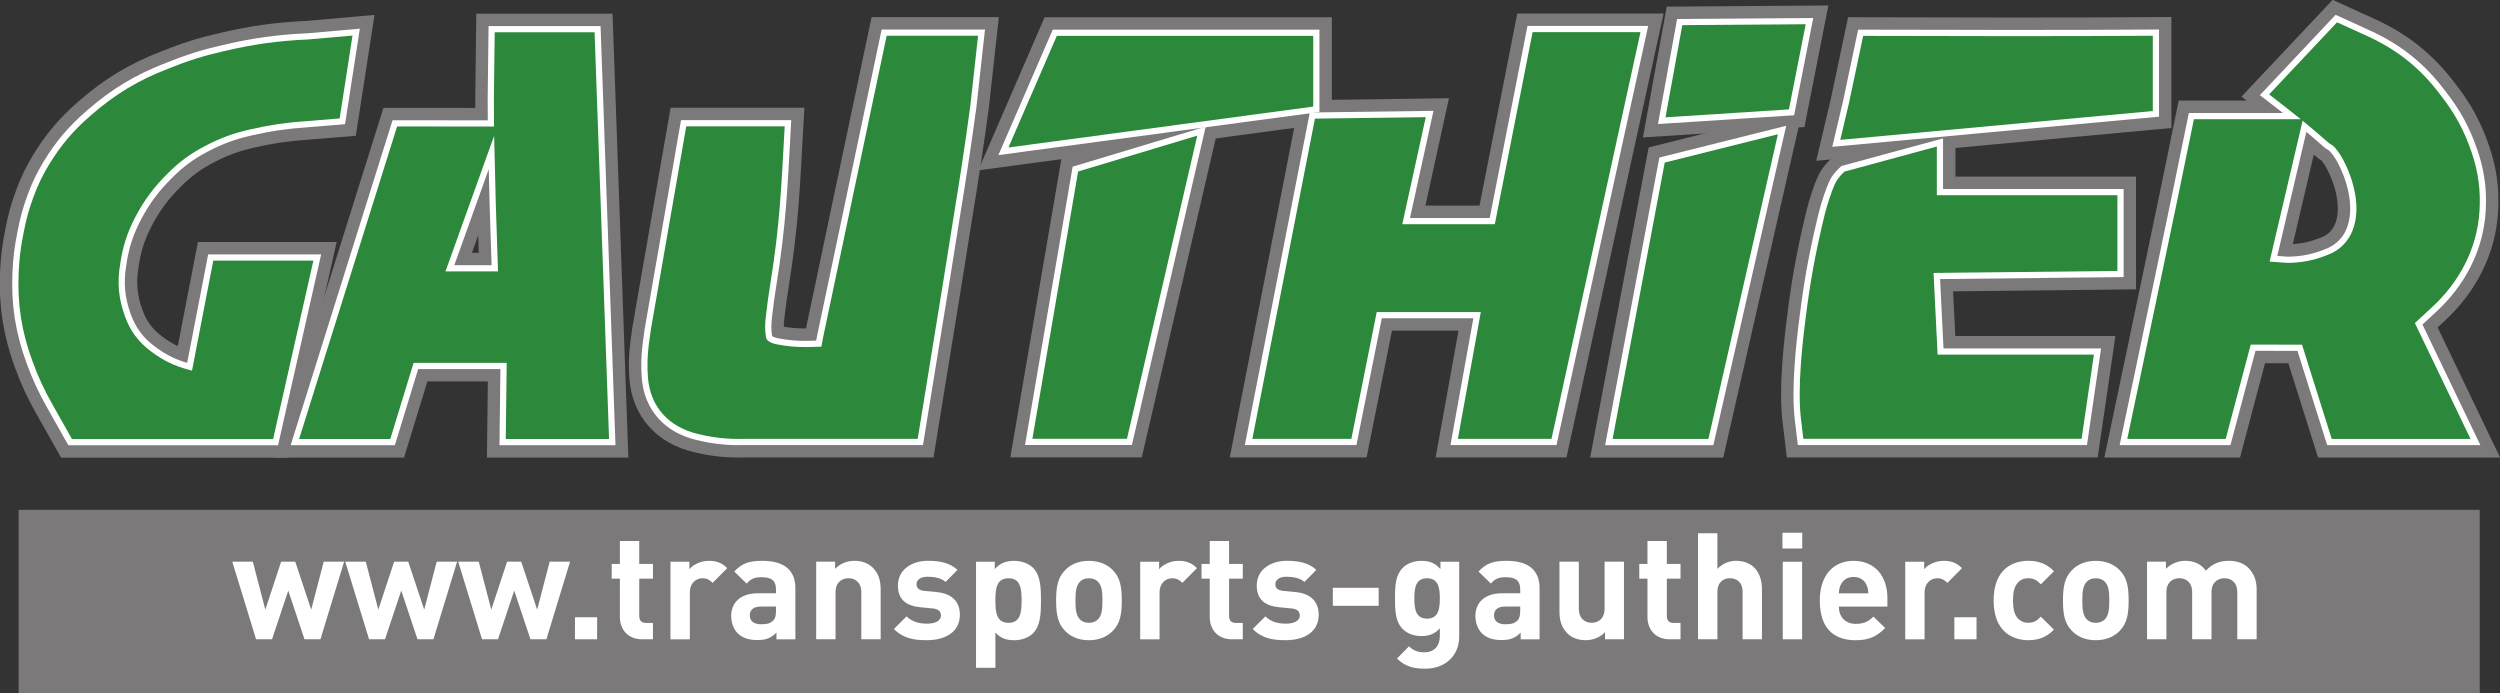 <?xml version="1.0" encoding="UTF-8" standalone="no"?>
<!-- Created with Inkscape (http://www.inkscape.org/) -->

<svg
   xmlns:dc="http://purl.org/dc/elements/1.1/"
   xmlns:cc="http://creativecommons.org/ns#"
   xmlns:rdf="http://www.w3.org/1999/02/22-rdf-syntax-ns#"
   xmlns:svg="http://www.w3.org/2000/svg"
   xmlns="http://www.w3.org/2000/svg"
   xmlns:sodipodi="http://sodipodi.sourceforge.net/DTD/sodipodi-0.dtd"
   xmlns:inkscape="http://www.inkscape.org/namespaces/inkscape"
   width="142.211mm"
   height="39.442mm"
   viewBox="0 0 142.211 39.442"
   version="1.1"
   id="svg4607"
   inkscape:version="0.92.4 (5da689c313, 2019-01-14)"
   sodipodi:docname="Gauthier.svg">
  <rect x="0" y="0" width="142.211" height="39.442" fill="#333333" stroke="none"/>
  <defs
     id="defs4601" />
  <sodipodi:namedview
     id="base"
     pagecolor="#ffffff"
     bordercolor="#666666"
     borderopacity="1.0"
     inkscape:pageopacity="0.0"
     inkscape:pageshadow="2"
     inkscape:zoom="0.7"
     inkscape:cx="-56.683375"
     inkscape:cy="-181.22097"
     inkscape:document-units="mm"
     inkscape:current-layer="layer1"
     showgrid="false"
     fit-margin-top="0"
     fit-margin-left="0"
     fit-margin-right="0"
     fit-margin-bottom="0"
     inkscape:window-width="1920"
     inkscape:window-height="1001"
     inkscape:window-x="-9"
     inkscape:window-y="-9"
     inkscape:window-maximized="1" />
  <g
     inkscape:label="Layer 1"
     inkscape:groupmode="layer"
     id="layer1"
     transform="translate(-0.256,-0.374)">
    <g
       id="g5084"
       transform="translate(-107.043,18.672)">
      <path
         inkscape:connector-curvature="0"
         id="path3808"
         style="fill:#7b7979;fill-opacity:1;fill-rule:nonzero;stroke:none;stroke-width:0.353"
         d="M 248.357,21.144 H 108.357 V 10.704 h 140 z" />
      <g
         transform="matrix(0.353,0,0,-0.353,124.845,-16.055)"
         id="g3810">
        <path
           inkscape:connector-curvature="0"
           id="path3812"
           style="fill:#7b7979;fill-opacity:1;fill-rule:evenodd;stroke:none"
           d="m 0,0 c -4.823,-0.21 -8.882,-0.771 -13.58,-1.878 -3.251,-0.737 -5.945,-1.585 -9.031,-2.841 -4.802,-1.845 -8.589,-4.131 -12.45,-7.514 -2.821,-2.428 -4.88,-4.862 -6.803,-8.039 -1.008,-1.679 -1.728,-3.176 -2.409,-5.01 -0.748,-2.001 -1.232,-3.745 -1.622,-5.844 -0.463,-2.24 -0.702,-4.163 -0.803,-6.448 -0.219,-5.095 0.457,-9.451 2.211,-14.244 0.951,-2.611 1.944,-4.749 3.326,-7.164 l 3.051,-5.414 h 32.417 l 6.489,28.751 h -16.131 l -3.43,-17.733 -0.517,0.148 c -2.305,0.601 -4.157,1.498 -6.052,2.932 -0.003,0.002 -0.005,0.004 -0.008,0.006 -2.052,1.511 -3.4,3.329 -4.246,5.722 -1.013,2.792 -1.25,5.382 -0.761,8.304 l 0.007,0.044 c 0.39,2.757 1.117,5.036 2.397,7.513 1.441,2.759 3.03,4.906 5.252,7.094 0.003,0.003 0.005,0.005 0.008,0.008 1.857,1.878 3.682,3.22 6.032,4.437 2.436,1.282 4.64,2.088 7.326,2.681 3.095,0.71 5.753,1.101 8.916,1.313 l 5.441,0.444 2.067,13.356 z" />
      </g>
      <g
         transform="matrix(0.353,0,0,-0.353,124.845,-16.055)"
         id="g3814">
        <path
           inkscape:connector-curvature="0"
           id="path3816"
           style="fill:none;stroke:#7b7979;stroke-width:6;stroke-linecap:butt;stroke-linejoin:miter;stroke-miterlimit:10;stroke-dasharray:none;stroke-opacity:1"
           d="m 0,0 c -4.823,-0.21 -8.882,-0.771 -13.58,-1.878 -3.251,-0.737 -5.945,-1.585 -9.031,-2.841 -4.802,-1.845 -8.589,-4.131 -12.45,-7.514 -2.821,-2.428 -4.88,-4.862 -6.803,-8.039 -1.008,-1.679 -1.728,-3.176 -2.409,-5.01 -0.748,-2.001 -1.232,-3.745 -1.622,-5.844 -0.463,-2.24 -0.702,-4.163 -0.803,-6.448 -0.219,-5.095 0.457,-9.451 2.211,-14.244 0.951,-2.611 1.944,-4.749 3.326,-7.164 l 3.051,-5.414 h 32.417 l 6.489,28.751 h -16.131 l -3.43,-17.733 -0.517,0.148 c -2.305,0.601 -4.157,1.498 -6.052,2.932 -0.003,0.002 -0.005,0.004 -0.008,0.006 -2.052,1.511 -3.4,3.329 -4.246,5.722 -1.013,2.792 -1.25,5.382 -0.761,8.304 l 0.007,0.044 c 0.39,2.757 1.117,5.036 2.397,7.513 1.441,2.759 3.03,4.906 5.252,7.094 0.003,0.003 0.005,0.005 0.008,0.008 1.857,1.878 3.682,3.22 6.032,4.437 2.436,1.282 4.64,2.088 7.326,2.681 3.095,0.71 5.753,1.101 8.916,1.313 l 5.441,0.444 2.067,13.356 z" />
      </g>
      <g
         transform="matrix(0.353,0,0,-0.353,135.408,-10.574)"
         id="g3818">
        <path
           inkscape:connector-curvature="0"
           id="path3820"
           style="fill:#7b7979;fill-opacity:1;fill-rule:evenodd;stroke:none"
           d="M 0,0 C 0.157,-7.686 0.343,-14.175 0.624,-21.858 H -7.842 Z M -12.98,-36.594 H 2.022 L 1.873,-48.857 H 18.518 L 16.185,16.682 H 0.09 L -0.042,6.012 -0.018,1.489 -15.637,1.501 -31.429,-48.857 h 14.694 z" />
      </g>
      <g
         transform="matrix(0.353,0,0,-0.353,135.408,-10.574)"
         id="g3822">
        <path
           inkscape:connector-curvature="0"
           id="path3824"
           style="fill:none;stroke:#7b7979;stroke-width:6;stroke-linecap:butt;stroke-linejoin:miter;stroke-miterlimit:10;stroke-dasharray:none;stroke-opacity:1"
           d="M 0,0 C 0.157,-7.686 0.343,-14.175 0.624,-21.858 H -7.842 Z M -12.98,-36.594 H 2.022 L 1.873,-48.857 H 18.518 L 16.185,16.682 H 0.09 L -0.042,6.012 -0.018,1.489 -15.637,1.501 -31.429,-48.857 h 14.694 z" />
      </g>
      <g
         transform="matrix(0.353,0,0,-0.353,185.613,-0.548)"
         id="g3826">
        <path
           inkscape:connector-curvature="0"
           id="path3828"
           style="fill:#7b7979;fill-opacity:1;fill-rule:evenodd;stroke:none"
           d="m 0,0 h 16.772 l -3.691,-20.438 h 15.082 l 14.34,65.539 H 25.118 L 19.029,14.152 H 4.119 L 7.902,31.405 -9.956,31.166 -20.039,-20.438 h 15.95 z" />
      </g>
      <g
         transform="matrix(0.353,0,0,-0.353,185.613,-0.548)"
         id="g3830">
        <path
           inkscape:connector-curvature="0"
           id="path3832"
           style="fill:none;stroke:#7b7979;stroke-width:6;stroke-linecap:butt;stroke-linejoin:miter;stroke-miterlimit:10;stroke-dasharray:none;stroke-opacity:1"
           d="m 0,0 h 16.772 l -3.691,-20.438 h 15.082 l 14.34,65.539 H 25.118 L 19.029,14.152 H 4.119 L 7.902,31.405 -9.956,31.166 -20.039,-20.438 h 15.95 z" />
      </g>
      <g
         transform="matrix(0.353,0,0,-0.353,201.996,-9.051)"
         id="g3834">
        <path
           inkscape:connector-curvature="0"
           id="path3836"
           style="fill:#7b7979;fill-opacity:1;fill-rule:evenodd;stroke:none"
           d="M 0,0 -8.4,-44.541 H 7.039 L 18.238,4.562 Z" />
      </g>
      <g
         transform="matrix(0.353,0,0,-0.353,201.996,-9.051)"
         id="g3838">
        <path
           inkscape:connector-curvature="0"
           id="path3840"
           style="fill:none;stroke:#7b7979;stroke-width:6;stroke-linecap:butt;stroke-linejoin:miter;stroke-miterlimit:10;stroke-dasharray:none;stroke-opacity:1"
           d="M 0,0 -8.4,-44.541 H 7.039 L 18.238,4.562 Z" />
      </g>
      <g
         transform="matrix(0.353,0,0,-0.353,241.017,-4.949)"
         id="g3842">
        <path
           inkscape:connector-curvature="0"
           id="path3844"
           style="fill:#7b7979;fill-opacity:1;fill-rule:evenodd;stroke:#7b7979;stroke-width:6;stroke-linecap:butt;stroke-linejoin:miter;stroke-miterlimit:10;stroke-dasharray:none;stroke-opacity:1"
           d="m 0,0 c -0.852,-1.581 -2.092,-2.658 -3.783,-3.286 -0.006,-0.002 -0.012,-0.005 -0.019,-0.007 -2.133,-0.854 -4.079,-1.237 -6.379,-1.254 l -2.888,0.205 5.318,22.702 c 1.472,-1.2 2.694,-2.237 4.115,-3.495 0.178,-0.158 0.345,-0.272 0.557,-0.38 0.218,-0.134 0.385,-0.277 0.551,-0.471 0.716,-0.824 1.221,-1.704 1.683,-2.672 C 0.728,8.043 1.765,3.522 0,0 M -8.058,18.61 H -25.264 C -27.08,9.697 -28.638,2.177 -30.51,-6.724 l -5.494,-26.191 h 15.861 l 4.033,15.204 8.265,-0.017 4.785,-15.187 h 22.368 l -8.967,18.673 2.602,2.4 c 4.57,4.15 7.438,9.598 7.812,15.646 0.205,3.382 -0.185,6.282 -1.276,9.492 -1.186,3.493 -2.7,6.28 -4.986,9.184 -3.23,4.31 -6.915,7.278 -11.829,9.527 L -2.2,34.22 -13.144,22.604 c 1.439,-1.106 3.691,-2.864 5.086,-3.994" />
      </g>
      <g
         transform="matrix(0.353,0,0,-0.353,212.479,-12.446)"
         id="g3846">
        <path
           inkscape:connector-curvature="0"
           id="path3848"
           style="fill:#7b7979;fill-opacity:1;fill-rule:evenodd;stroke:none"
           d="m 0,0 -1.407,-5.961 50.361,4.648 V 10.815 C 35.132,10.722 17.228,10.748 2.282,10.796 Z" />
      </g>
      <g
         transform="matrix(0.353,0,0,-0.353,212.479,-12.446)"
         id="g3850">
        <path
           inkscape:connector-curvature="0"
           id="path3852"
           style="fill:none;stroke:#7b7979;stroke-width:6;stroke-linecap:butt;stroke-linejoin:miter;stroke-miterlimit:10;stroke-dasharray:none;stroke-opacity:1"
           d="m 0,0 -1.407,-5.961 50.361,4.648 V 10.815 C 35.132,10.722 17.228,10.748 2.282,10.796 Z" />
      </g>
      <g
         transform="matrix(0.353,0,0,-0.353,164.664,-9.908)"
         id="g3854">
        <path
           inkscape:connector-curvature="0"
           id="path3856"
           style="fill:#7b7979;fill-opacity:1;fill-rule:evenodd;stroke:none"
           d="M 0,0 49.115,6.594 V 17.986 H 7.794 Z" />
      </g>
      <g
         transform="matrix(0.353,0,0,-0.353,164.664,-9.908)"
         id="g3858">
        <path
           inkscape:connector-curvature="0"
           id="path3860"
           style="fill:none;stroke:#7b7979;stroke-width:6;stroke-linecap:butt;stroke-linejoin:miter;stroke-miterlimit:10;stroke-dasharray:none;stroke-opacity:1"
           d="M 0,0 49.115,6.594 V 17.986 H 7.794 Z" />
      </g>
      <g
         transform="matrix(0.353,0,0,-0.353,166.026,6.662)"
         id="g3862">
        <path
           inkscape:connector-curvature="0"
           id="path3864"
           style="fill:#7b7979;fill-opacity:1;fill-rule:evenodd;stroke:none"
           d="m 0,0 h 15.242 l 11.326,48.851 -19.2,-5.78 z" />
      </g>
      <g
         transform="matrix(0.353,0,0,-0.353,166.026,6.662)"
         id="g3866">
        <path
           inkscape:connector-curvature="0"
           id="path3868"
           style="fill:none;stroke:#7b7979;stroke-width:6;stroke-linecap:butt;stroke-linejoin:miter;stroke-miterlimit:10;stroke-dasharray:none;stroke-opacity:1"
           d="m 0,0 h 15.242 l 11.326,48.851 -19.2,-5.78 z" />
      </g>
      <g
         transform="matrix(0.353,0,0,-0.353,154.027,1.393)"
         id="g3870">
        <path
           inkscape:connector-curvature="0"
           id="path3872"
           style="fill:#7b7979;fill-opacity:1;fill-rule:evenodd;stroke:none"
           d="m 0,0 c -0.007,-0.028 -0.014,-0.052 -0.023,-0.08 l -2.372,-0.066 c -1.706,-0.014 -3.149,0.118 -4.823,0.442 -0.454,0.088 -0.827,0.225 -1.229,0.452 -0.294,0.179 -0.469,0.453 -0.507,0.793 -10e-4,0.009 -0.003,0.016 -0.004,0.025 -0.175,1.203 -0.138,2.078 0.006,3.285 0.202,1.803 0.409,3.321 0.697,5.112 1.576,9.681 1.804,16.045 2.331,25.458 H -21.789 L -27.132,4.729 c -0.302,-1.592 -0.51,-2.947 -0.699,-4.556 -0.223,-1.805 -0.263,-3.348 -0.133,-5.161 0.348,-4.793 3.366,-8.048 8.054,-9.161 2.568,-0.626 4.813,-0.863 7.456,-0.787 h 27.963 l 4.199,25.859 1.671,10.465 c 1.001,6.058 1.772,11.184 2.6,17.266 l 1.257,11.365 H 10.508 L 0.252,1.354 Z" />
      </g>
      <g
         transform="matrix(0.353,0,0,-0.353,154.027,1.393)"
         id="g3874">
        <path
           inkscape:connector-curvature="0"
           id="path3876"
           style="fill:none;stroke:#7b7979;stroke-width:6;stroke-linecap:butt;stroke-linejoin:miter;stroke-miterlimit:10;stroke-dasharray:none;stroke-opacity:1"
           d="m 0,0 c -0.007,-0.028 -0.014,-0.052 -0.023,-0.08 l -2.372,-0.066 c -1.706,-0.014 -3.149,0.118 -4.823,0.442 -0.454,0.088 -0.827,0.225 -1.229,0.452 -0.294,0.179 -0.469,0.453 -0.507,0.793 -10e-4,0.009 -0.003,0.016 -0.004,0.025 -0.175,1.203 -0.138,2.078 0.006,3.285 0.202,1.803 0.409,3.321 0.697,5.112 1.576,9.681 1.804,16.045 2.331,25.458 H -21.789 L -27.132,4.729 c -0.302,-1.592 -0.51,-2.947 -0.699,-4.556 -0.223,-1.805 -0.263,-3.348 -0.133,-5.161 0.348,-4.793 3.366,-8.048 8.054,-9.161 2.568,-0.626 4.813,-0.863 7.456,-0.787 h 27.963 l 4.199,25.859 1.671,10.465 c 1.001,6.058 1.772,11.184 2.6,17.266 l 1.257,11.365 H 10.508 L 0.252,1.354 Z" />
      </g>
      <g
         transform="matrix(0.353,0,0,-0.353,217.518,1.875)"
         id="g3878">
        <path
           inkscape:connector-curvature="0"
           id="path3880"
           style="fill:#7b7979;fill-opacity:1;fill-rule:evenodd;stroke:none"
           d="m 0,0 -0.651,13.164 29.628,0.323 v 12.206 h -29.1 v 7.844 L -14.991,29.5 c -0.497,-0.446 -0.871,-0.875 -1.247,-1.426 -0.271,-0.411 -0.586,-1.218 -0.765,-1.684 -0.65,-1.773 -1.099,-3.308 -1.508,-5.151 -1.257,-5.32 -2.074,-9.87 -2.745,-15.294 -0.576,-4.457 -1.311,-11.31 -0.789,-16.078 l 0.411,-3.436 h 44.84 L 25.185,0 Z" />
      </g>
      <g
         transform="matrix(0.353,0,0,-0.353,217.518,1.875)"
         id="g3882">
        <path
           inkscape:connector-curvature="0"
           id="path3884"
           style="fill:none;stroke:#7b7979;stroke-width:6;stroke-linecap:butt;stroke-linejoin:miter;stroke-miterlimit:10;stroke-dasharray:none;stroke-opacity:1"
           d="m 0,0 -0.651,13.164 29.628,0.323 v 12.206 h -29.1 v 7.844 L -14.991,29.5 c -0.497,-0.446 -0.871,-0.875 -1.247,-1.426 -0.271,-0.411 -0.586,-1.218 -0.765,-1.684 -0.65,-1.773 -1.099,-3.308 -1.508,-5.151 -1.257,-5.32 -2.074,-9.87 -2.745,-15.294 -0.576,-4.457 -1.311,-11.31 -0.789,-16.078 l 0.411,-3.436 h 44.84 L 25.185,0 Z" />
      </g>
      <g
         transform="matrix(0.353,0,0,-0.353,202.04,-11.624)"
         id="g3886">
        <path
           inkscape:connector-curvature="0"
           id="path3888"
           style="fill:#7b7979;fill-opacity:1;fill-rule:evenodd;stroke:none"
           d="M 0,0 19.891,1.28 22.593,15 2.706,14.855 Z" />
      </g>
      <g
         transform="matrix(0.353,0,0,-0.353,202.04,-11.624)"
         id="g3890">
        <path
           inkscape:connector-curvature="0"
           id="path3892"
           style="fill:none;stroke:#7b7979;stroke-width:6;stroke-linecap:butt;stroke-linejoin:miter;stroke-miterlimit:10;stroke-dasharray:none;stroke-opacity:1"
           d="M 0,0 19.891,1.28 22.593,15 2.706,14.855 Z" />
      </g>
      <g
         transform="matrix(0.353,0,0,-0.353,124.845,-16.055)"
         id="g3894">
        <path
           inkscape:connector-curvature="0"
           id="path3896"
           style="fill:#ffffff;fill-opacity:1;fill-rule:evenodd;stroke:none"
           d="m 0,0 c -4.823,-0.21 -8.882,-0.771 -13.58,-1.878 -3.251,-0.737 -5.945,-1.585 -9.031,-2.841 -4.802,-1.845 -8.589,-4.131 -12.45,-7.514 -2.821,-2.428 -4.88,-4.862 -6.803,-8.039 -1.008,-1.679 -1.728,-3.176 -2.409,-5.01 -0.748,-2.001 -1.232,-3.745 -1.622,-5.844 -0.463,-2.24 -0.702,-4.163 -0.803,-6.448 -0.219,-5.095 0.457,-9.451 2.211,-14.244 0.951,-2.611 1.944,-4.749 3.326,-7.164 l 3.051,-5.414 h 32.417 l 6.489,28.751 h -16.131 l -3.43,-17.733 -0.517,0.148 c -2.305,0.601 -4.157,1.498 -6.052,2.932 -0.003,0.002 -0.005,0.004 -0.008,0.006 -2.052,1.511 -3.4,3.329 -4.246,5.722 -1.013,2.792 -1.25,5.382 -0.761,8.304 l 0.007,0.044 c 0.39,2.757 1.117,5.036 2.397,7.513 1.441,2.759 3.03,4.906 5.252,7.094 0.003,0.003 0.005,0.005 0.008,0.008 1.857,1.878 3.682,3.22 6.032,4.437 2.436,1.282 4.64,2.088 7.326,2.681 3.095,0.71 5.753,1.101 8.916,1.313 l 5.441,0.444 2.067,13.356 z" />
      </g>
      <g
         transform="matrix(0.353,0,0,-0.353,124.845,-16.055)"
         id="g3898">
        <path
           inkscape:connector-curvature="0"
           id="path3900"
           style="fill:none;stroke:#ffffff;stroke-width:2;stroke-linecap:butt;stroke-linejoin:miter;stroke-miterlimit:10;stroke-dasharray:none;stroke-opacity:1"
           d="m 0,0 c -4.823,-0.21 -8.882,-0.771 -13.58,-1.878 -3.251,-0.737 -5.945,-1.585 -9.031,-2.841 -4.802,-1.845 -8.589,-4.131 -12.45,-7.514 -2.821,-2.428 -4.88,-4.862 -6.803,-8.039 -1.008,-1.679 -1.728,-3.176 -2.409,-5.01 -0.748,-2.001 -1.232,-3.745 -1.622,-5.844 -0.463,-2.24 -0.702,-4.163 -0.803,-6.448 -0.219,-5.095 0.457,-9.451 2.211,-14.244 0.951,-2.611 1.944,-4.749 3.326,-7.164 l 3.051,-5.414 h 32.417 l 6.489,28.751 h -16.131 l -3.43,-17.733 -0.517,0.148 c -2.305,0.601 -4.157,1.498 -6.052,2.932 -0.003,0.002 -0.005,0.004 -0.008,0.006 -2.052,1.511 -3.4,3.329 -4.246,5.722 -1.013,2.792 -1.25,5.382 -0.761,8.304 l 0.007,0.044 c 0.39,2.757 1.117,5.036 2.397,7.513 1.441,2.759 3.03,4.906 5.252,7.094 0.003,0.003 0.005,0.005 0.008,0.008 1.857,1.878 3.682,3.22 6.032,4.437 2.436,1.282 4.64,2.088 7.326,2.681 3.095,0.71 5.753,1.101 8.916,1.313 l 5.441,0.444 2.067,13.356 z" />
      </g>
      <g
         transform="matrix(0.353,0,0,-0.353,135.408,-10.574)"
         id="g3902">
        <path
           inkscape:connector-curvature="0"
           id="path3904"
           style="fill:#ffffff;fill-opacity:1;fill-rule:evenodd;stroke:none"
           d="M 0,0 C 0.157,-7.686 0.343,-14.175 0.624,-21.858 H -7.842 Z M -12.98,-36.594 H 2.022 L 1.873,-48.857 H 18.518 L 16.185,16.682 H 0.09 L -0.042,6.012 -0.018,1.489 -15.637,1.501 -31.429,-48.857 h 14.694 z" />
      </g>
      <g
         transform="matrix(0.353,0,0,-0.353,135.408,-10.574)"
         id="g3906">
        <path
           inkscape:connector-curvature="0"
           id="path3908"
           style="fill:none;stroke:#ffffff;stroke-width:2;stroke-linecap:butt;stroke-linejoin:miter;stroke-miterlimit:10;stroke-dasharray:none;stroke-opacity:1"
           d="M 0,0 C 0.157,-7.686 0.343,-14.175 0.624,-21.858 H -7.842 Z M -12.98,-36.594 H 2.022 L 1.873,-48.857 H 18.518 L 16.185,16.682 H 0.09 L -0.042,6.012 -0.018,1.489 -15.637,1.501 -31.429,-48.857 h 14.694 z" />
      </g>
      <g
         transform="matrix(0.353,0,0,-0.353,185.613,-0.548)"
         id="g3910">
        <path
           inkscape:connector-curvature="0"
           id="path3912"
           style="fill:#ffffff;fill-opacity:1;fill-rule:evenodd;stroke:none"
           d="m 0,0 h 16.772 l -3.691,-20.438 h 15.082 l 14.34,65.539 H 25.118 L 19.029,14.152 H 4.119 L 7.902,31.405 -9.956,31.166 -20.039,-20.438 h 15.95 z" />
      </g>
      <g
         transform="matrix(0.353,0,0,-0.353,185.613,-0.548)"
         id="g3914">
        <path
           inkscape:connector-curvature="0"
           id="path3916"
           style="fill:none;stroke:#ffffff;stroke-width:2;stroke-linecap:butt;stroke-linejoin:miter;stroke-miterlimit:10;stroke-dasharray:none;stroke-opacity:1"
           d="m 0,0 h 16.772 l -3.691,-20.438 h 15.082 l 14.34,65.539 H 25.118 L 19.029,14.152 H 4.119 L 7.902,31.405 -9.956,31.166 -20.039,-20.438 h 15.95 z" />
      </g>
      <g
         transform="matrix(0.353,0,0,-0.353,201.996,-9.051)"
         id="g3918">
        <path
           inkscape:connector-curvature="0"
           id="path3920"
           style="fill:#ffffff;fill-opacity:1;fill-rule:evenodd;stroke:none"
           d="M 0,0 -8.4,-44.541 H 7.039 L 18.238,4.562 Z" />
      </g>
      <g
         transform="matrix(0.353,0,0,-0.353,201.996,-9.051)"
         id="g3922">
        <path
           inkscape:connector-curvature="0"
           id="path3924"
           style="fill:none;stroke:#ffffff;stroke-width:2;stroke-linecap:butt;stroke-linejoin:miter;stroke-miterlimit:10;stroke-dasharray:none;stroke-opacity:1"
           d="M 0,0 -8.4,-44.541 H 7.039 L 18.238,4.562 Z" />
      </g>
      <g
         transform="matrix(0.353,0,0,-0.353,241.017,-4.949)"
         id="g3926">
        <path
           inkscape:connector-curvature="0"
           id="path3928"
           style="fill:#ffffff;fill-opacity:1;fill-rule:evenodd;stroke:#ffffff;stroke-width:2;stroke-linecap:butt;stroke-linejoin:miter;stroke-miterlimit:10;stroke-dasharray:none;stroke-opacity:1"
           d="m 0,0 c -0.852,-1.581 -2.092,-2.658 -3.783,-3.286 -0.006,-0.002 -0.012,-0.005 -0.019,-0.007 -2.133,-0.854 -4.079,-1.237 -6.379,-1.254 l -2.888,0.205 5.318,22.702 c 1.472,-1.2 2.694,-2.237 4.115,-3.495 0.178,-0.158 0.345,-0.272 0.557,-0.38 0.218,-0.134 0.385,-0.277 0.551,-0.471 0.716,-0.824 1.221,-1.704 1.683,-2.672 C 0.728,8.043 1.765,3.522 0,0 M -8.058,18.61 H -25.264 C -27.08,9.697 -28.638,2.177 -30.51,-6.724 l -5.494,-26.191 h 15.861 l 4.033,15.204 8.265,-0.017 4.785,-15.187 h 22.368 l -8.967,18.673 2.602,2.4 c 4.57,4.15 7.438,9.598 7.812,15.646 0.205,3.382 -0.185,6.282 -1.276,9.492 -1.186,3.493 -2.7,6.28 -4.986,9.184 -3.23,4.31 -6.915,7.278 -11.829,9.527 L -2.2,34.22 -13.144,22.604 c 1.439,-1.106 3.691,-2.864 5.086,-3.994" />
      </g>
      <g
         transform="matrix(0.353,0,0,-0.353,212.479,-12.446)"
         id="g3930">
        <path
           inkscape:connector-curvature="0"
           id="path3932"
           style="fill:#ffffff;fill-opacity:1;fill-rule:evenodd;stroke:none"
           d="m 0,0 -1.407,-5.961 50.361,4.648 V 10.815 C 35.132,10.722 17.228,10.748 2.282,10.796 Z" />
      </g>
      <g
         transform="matrix(0.353,0,0,-0.353,212.479,-12.446)"
         id="g3934">
        <path
           inkscape:connector-curvature="0"
           id="path3936"
           style="fill:none;stroke:#ffffff;stroke-width:2;stroke-linecap:butt;stroke-linejoin:miter;stroke-miterlimit:10;stroke-dasharray:none;stroke-opacity:1"
           d="m 0,0 -1.407,-5.961 50.361,4.648 V 10.815 C 35.132,10.722 17.228,10.748 2.282,10.796 Z" />
      </g>
      <g
         transform="matrix(0.353,0,0,-0.353,164.664,-9.908)"
         id="g3938">
        <path
           inkscape:connector-curvature="0"
           id="path3940"
           style="fill:#ffffff;fill-opacity:1;fill-rule:evenodd;stroke:none"
           d="M 0,0 49.115,6.594 V 17.986 H 7.794 Z" />
      </g>
      <g
         transform="matrix(0.353,0,0,-0.353,164.664,-9.908)"
         id="g3942">
        <path
           inkscape:connector-curvature="0"
           id="path3944"
           style="fill:none;stroke:#ffffff;stroke-width:2;stroke-linecap:butt;stroke-linejoin:miter;stroke-miterlimit:10;stroke-dasharray:none;stroke-opacity:1"
           d="M 0,0 49.115,6.594 V 17.986 H 7.794 Z" />
      </g>
      <g
         transform="matrix(0.353,0,0,-0.353,166.026,6.662)"
         id="g3946">
        <path
           inkscape:connector-curvature="0"
           id="path3948"
           style="fill:#ffffff;fill-opacity:1;fill-rule:evenodd;stroke:none"
           d="m 0,0 h 15.242 l 11.326,48.851 -19.2,-5.78 z" />
      </g>
      <g
         transform="matrix(0.353,0,0,-0.353,166.026,6.662)"
         id="g3950">
        <path
           inkscape:connector-curvature="0"
           id="path3952"
           style="fill:none;stroke:#ffffff;stroke-width:2;stroke-linecap:butt;stroke-linejoin:miter;stroke-miterlimit:10;stroke-dasharray:none;stroke-opacity:1"
           d="m 0,0 h 15.242 l 11.326,48.851 -19.2,-5.78 z" />
      </g>
      <g
         transform="matrix(0.353,0,0,-0.353,154.027,1.393)"
         id="g3954">
        <path
           inkscape:connector-curvature="0"
           id="path3956"
           style="fill:#ffffff;fill-opacity:1;fill-rule:evenodd;stroke:none"
           d="m 0,0 c -0.007,-0.028 -0.014,-0.052 -0.023,-0.08 l -2.372,-0.066 c -1.706,-0.014 -3.149,0.118 -4.823,0.442 -0.454,0.088 -0.827,0.225 -1.229,0.452 -0.294,0.179 -0.469,0.453 -0.507,0.793 -10e-4,0.009 -0.003,0.016 -0.004,0.025 -0.175,1.203 -0.138,2.078 0.006,3.285 0.202,1.803 0.409,3.321 0.697,5.112 1.576,9.681 1.804,16.045 2.331,25.458 H -21.789 L -27.132,4.729 c -0.302,-1.592 -0.51,-2.947 -0.699,-4.556 -0.223,-1.805 -0.263,-3.348 -0.133,-5.161 0.348,-4.793 3.366,-8.048 8.054,-9.161 2.568,-0.626 4.813,-0.863 7.456,-0.787 h 27.963 l 4.199,25.859 1.671,10.465 c 1.001,6.058 1.772,11.184 2.6,17.266 l 1.257,11.365 H 10.508 L 0.252,1.354 Z" />
      </g>
      <g
         transform="matrix(0.353,0,0,-0.353,154.027,1.393)"
         id="g3958">
        <path
           inkscape:connector-curvature="0"
           id="path3960"
           style="fill:none;stroke:#ffffff;stroke-width:2;stroke-linecap:butt;stroke-linejoin:miter;stroke-miterlimit:10;stroke-dasharray:none;stroke-opacity:1"
           d="m 0,0 c -0.007,-0.028 -0.014,-0.052 -0.023,-0.08 l -2.372,-0.066 c -1.706,-0.014 -3.149,0.118 -4.823,0.442 -0.454,0.088 -0.827,0.225 -1.229,0.452 -0.294,0.179 -0.469,0.453 -0.507,0.793 -10e-4,0.009 -0.003,0.016 -0.004,0.025 -0.175,1.203 -0.138,2.078 0.006,3.285 0.202,1.803 0.409,3.321 0.697,5.112 1.576,9.681 1.804,16.045 2.331,25.458 H -21.789 L -27.132,4.729 c -0.302,-1.592 -0.51,-2.947 -0.699,-4.556 -0.223,-1.805 -0.263,-3.348 -0.133,-5.161 0.348,-4.793 3.366,-8.048 8.054,-9.161 2.568,-0.626 4.813,-0.863 7.456,-0.787 h 27.963 l 4.199,25.859 1.671,10.465 c 1.001,6.058 1.772,11.184 2.6,17.266 l 1.257,11.365 H 10.508 L 0.252,1.354 Z" />
      </g>
      <g
         transform="matrix(0.353,0,0,-0.353,217.518,1.875)"
         id="g3962">
        <path
           inkscape:connector-curvature="0"
           id="path3964"
           style="fill:#ffffff;fill-opacity:1;fill-rule:evenodd;stroke:none"
           d="m 0,0 -0.651,13.164 29.628,0.323 v 12.206 h -29.1 v 7.844 L -14.991,29.5 c -0.497,-0.446 -0.871,-0.875 -1.247,-1.426 -0.271,-0.411 -0.586,-1.218 -0.765,-1.684 -0.65,-1.773 -1.099,-3.308 -1.508,-5.151 -1.257,-5.32 -2.074,-9.87 -2.745,-15.294 -0.576,-4.457 -1.311,-11.31 -0.789,-16.078 l 0.411,-3.436 h 44.84 L 25.185,0 Z" />
      </g>
      <g
         transform="matrix(0.353,0,0,-0.353,217.518,1.875)"
         id="g3966">
        <path
           inkscape:connector-curvature="0"
           id="path3968"
           style="fill:none;stroke:#ffffff;stroke-width:2;stroke-linecap:butt;stroke-linejoin:miter;stroke-miterlimit:10;stroke-dasharray:none;stroke-opacity:1"
           d="m 0,0 -0.651,13.164 29.628,0.323 v 12.206 h -29.1 v 7.844 L -14.991,29.5 c -0.497,-0.446 -0.871,-0.875 -1.247,-1.426 -0.271,-0.411 -0.586,-1.218 -0.765,-1.684 -0.65,-1.773 -1.099,-3.308 -1.508,-5.151 -1.257,-5.32 -2.074,-9.87 -2.745,-15.294 -0.576,-4.457 -1.311,-11.31 -0.789,-16.078 l 0.411,-3.436 h 44.84 L 25.185,0 Z" />
      </g>
      <g
         transform="matrix(0.353,0,0,-0.353,202.04,-11.624)"
         id="g3970">
        <path
           inkscape:connector-curvature="0"
           id="path3972"
           style="fill:#ffffff;fill-opacity:1;fill-rule:evenodd;stroke:none"
           d="M 0,0 19.891,1.28 22.593,15 2.706,14.855 Z" />
      </g>
      <g
         transform="matrix(0.353,0,0,-0.353,202.04,-11.624)"
         id="g3974">
        <path
           inkscape:connector-curvature="0"
           id="path3976"
           style="fill:none;stroke:#ffffff;stroke-width:2;stroke-linecap:butt;stroke-linejoin:miter;stroke-miterlimit:10;stroke-dasharray:none;stroke-opacity:1"
           d="M 0,0 19.891,1.28 22.593,15 2.706,14.855 Z" />
      </g>
      <g
         transform="matrix(0.353,0,0,-0.353,124.845,-16.055)"
         id="g3978">
        <path
           inkscape:connector-curvature="0"
           id="path3980"
           style="fill:#2c883b;fill-opacity:1;fill-rule:evenodd;stroke:none"
           d="m 0,0 c -4.823,-0.21 -8.882,-0.771 -13.58,-1.878 -3.251,-0.737 -5.945,-1.585 -9.031,-2.841 -4.802,-1.845 -8.589,-4.131 -12.45,-7.514 -2.821,-2.428 -4.88,-4.862 -6.803,-8.039 -1.008,-1.679 -1.728,-3.176 -2.409,-5.01 -0.748,-2.001 -1.232,-3.745 -1.622,-5.844 -0.463,-2.24 -0.702,-4.163 -0.803,-6.448 -0.219,-5.095 0.457,-9.451 2.211,-14.244 0.951,-2.611 1.944,-4.749 3.326,-7.164 l 3.051,-5.414 h 32.417 l 6.489,28.751 h -16.131 l -3.43,-17.733 -0.517,0.148 c -2.305,0.601 -4.157,1.498 -6.052,2.932 -0.003,0.002 -0.005,0.004 -0.008,0.006 -2.052,1.511 -3.4,3.329 -4.246,5.722 -1.013,2.792 -1.25,5.382 -0.761,8.304 l 0.007,0.044 c 0.39,2.757 1.117,5.036 2.397,7.513 1.441,2.759 3.03,4.906 5.252,7.094 0.003,0.003 0.005,0.005 0.008,0.008 1.857,1.878 3.682,3.22 6.032,4.437 2.436,1.282 4.64,2.088 7.326,2.681 3.095,0.71 5.753,1.101 8.916,1.313 l 5.441,0.444 2.067,13.356 z" />
      </g>
      <g
         transform="matrix(0.353,0,0,-0.353,135.408,-10.574)"
         id="g3982">
        <path
           inkscape:connector-curvature="0"
           id="path3984"
           style="fill:#2c883b;fill-opacity:1;fill-rule:evenodd;stroke:none"
           d="M 0,0 C 0.157,-7.686 0.343,-14.175 0.624,-21.858 H -7.842 Z M -12.98,-36.594 H 2.022 L 1.873,-48.857 H 18.518 L 16.185,16.682 H 0.09 L -0.042,6.012 -0.018,1.489 -15.637,1.501 -31.429,-48.857 h 14.694 z" />
      </g>
      <g
         transform="matrix(0.353,0,0,-0.353,185.613,-0.548)"
         id="g3986">
        <path
           inkscape:connector-curvature="0"
           id="path3988"
           style="fill:#2c883b;fill-opacity:1;fill-rule:evenodd;stroke:none"
           d="m 0,0 h 16.772 l -3.691,-20.438 h 15.082 l 14.34,65.539 H 25.118 L 19.029,14.152 H 4.119 L 7.902,31.405 -9.956,31.166 -20.039,-20.438 h 15.95 z" />
      </g>
      <g
         transform="matrix(0.353,0,0,-0.353,201.996,-9.051)"
         id="g3990">
        <path
           inkscape:connector-curvature="0"
           id="path3992"
           style="fill:#2c883b;fill-opacity:1;fill-rule:evenodd;stroke:none"
           d="M 0,0 -8.4,-44.541 H 7.039 L 18.238,4.562 Z" />
      </g>
      <g
         transform="matrix(0.353,0,0,-0.353,241.017,-4.949)"
         id="g3994">
        <path
           inkscape:connector-curvature="0"
           id="path3996"
           style="fill:#2c883b;fill-opacity:1;fill-rule:evenodd;stroke:none"
           d="m 0,0 c -0.852,-1.581 -2.092,-2.658 -3.783,-3.286 -0.006,-0.002 -0.012,-0.005 -0.019,-0.007 -2.133,-0.854 -4.079,-1.237 -6.379,-1.254 l -2.888,0.205 5.318,22.702 c 1.472,-1.2 2.694,-2.237 4.115,-3.495 0.178,-0.158 0.345,-0.272 0.557,-0.38 0.218,-0.134 0.385,-0.277 0.551,-0.471 0.716,-0.824 1.221,-1.704 1.683,-2.672 C 0.728,8.043 1.765,3.522 0,0 M -8.058,18.61 H -25.264 C -27.08,9.697 -28.638,2.177 -30.51,-6.724 l -5.494,-26.191 h 15.861 l 4.033,15.204 8.265,-0.017 4.785,-15.187 h 22.368 l -8.967,18.673 2.602,2.4 c 4.57,4.15 7.438,9.598 7.812,15.646 0.205,3.382 -0.185,6.282 -1.276,9.492 -1.186,3.493 -2.7,6.28 -4.986,9.184 -3.23,4.31 -6.915,7.278 -11.829,9.527 L -2.2,34.22 -13.144,22.604 c 1.439,-1.106 3.691,-2.864 5.086,-3.994" />
      </g>
      <g
         transform="matrix(0.353,0,0,-0.353,212.479,-12.446)"
         id="g3998">
        <path
           inkscape:connector-curvature="0"
           id="path4000"
           style="fill:#2c883b;fill-opacity:1;fill-rule:evenodd;stroke:none"
           d="m 0,0 -1.407,-5.961 50.361,4.648 V 10.815 C 35.132,10.722 17.228,10.748 2.282,10.796 Z" />
      </g>
      <g
         transform="matrix(0.353,0,0,-0.353,164.664,-9.908)"
         id="g4002">
        <path
           inkscape:connector-curvature="0"
           id="path4004"
           style="fill:#2c883b;fill-opacity:1;fill-rule:evenodd;stroke:none"
           d="M 0,0 49.115,6.594 V 17.986 H 7.794 Z" />
      </g>
      <g
         transform="matrix(0.353,0,0,-0.353,166.026,6.662)"
         id="g4006">
        <path
           inkscape:connector-curvature="0"
           id="path4008"
           style="fill:#2c883b;fill-opacity:1;fill-rule:evenodd;stroke:none"
           d="m 0,0 h 15.242 l 11.326,48.851 -19.2,-5.78 z" />
      </g>
      <g
         transform="matrix(0.353,0,0,-0.353,154.027,1.393)"
         id="g4010">
        <path
           inkscape:connector-curvature="0"
           id="path4012"
           style="fill:#2c883b;fill-opacity:1;fill-rule:evenodd;stroke:none"
           d="m 0,0 c -0.007,-0.028 -0.014,-0.052 -0.023,-0.08 l -2.372,-0.066 c -1.706,-0.014 -3.149,0.118 -4.823,0.442 -0.454,0.088 -0.827,0.225 -1.229,0.452 -0.294,0.179 -0.469,0.453 -0.507,0.793 -10e-4,0.009 -0.003,0.016 -0.004,0.025 -0.175,1.203 -0.138,2.078 0.006,3.285 0.202,1.803 0.409,3.321 0.697,5.112 1.576,9.681 1.804,16.045 2.331,25.458 H -21.789 L -27.132,4.729 c -0.302,-1.592 -0.51,-2.947 -0.699,-4.556 -0.223,-1.805 -0.263,-3.348 -0.133,-5.161 0.348,-4.793 3.366,-8.048 8.054,-9.161 2.568,-0.626 4.813,-0.863 7.456,-0.787 h 27.963 l 4.199,25.859 1.671,10.465 c 1.001,6.058 1.772,11.184 2.6,17.266 l 1.257,11.365 H 10.508 L 0.252,1.354 Z" />
      </g>
      <g
         transform="matrix(0.353,0,0,-0.353,217.518,1.875)"
         id="g4014">
        <path
           inkscape:connector-curvature="0"
           id="path4016"
           style="fill:#2c883b;fill-opacity:1;fill-rule:evenodd;stroke:none"
           d="m 0,0 -0.651,13.164 29.628,0.323 v 12.206 h -29.1 v 7.844 L -14.991,29.5 c -0.497,-0.446 -0.871,-0.875 -1.247,-1.426 -0.271,-0.411 -0.586,-1.218 -0.765,-1.684 -0.65,-1.773 -1.099,-3.308 -1.508,-5.151 -1.257,-5.32 -2.074,-9.87 -2.745,-15.294 -0.576,-4.457 -1.311,-11.31 -0.789,-16.078 l 0.411,-3.436 h 44.84 L 25.185,0 Z" />
      </g>
      <g
         transform="matrix(0.353,0,0,-0.353,202.04,-11.624)"
         id="g4018">
        <path
           inkscape:connector-curvature="0"
           id="path4020"
           style="fill:#2c883b;fill-opacity:1;fill-rule:evenodd;stroke:none"
           d="M 0,0 19.891,1.28 22.593,15 2.706,14.855 Z" />
      </g>
      <g
         transform="matrix(0.353,0,0,-0.353,125.527,18.068)"
         id="g4022">
        <path
           inkscape:connector-curvature="0"
           id="path4024"
           style="fill:#ffffff;fill-opacity:1;fill-rule:nonzero;stroke:none"
           d="M 0,0 H -2.568 L -5.185,7.849 -7.801,0 h -2.568 l -3.84,12.505 h 3.312 l 2.016,-7.729 2.545,7.729 h 2.28 l 2.568,-7.729 2.016,7.729 h 3.288 z" />
      </g>
      <g
         transform="matrix(0.353,0,0,-0.353,131.954,18.068)"
         id="g4026">
        <path
           inkscape:connector-curvature="0"
           id="path4028"
           style="fill:#ffffff;fill-opacity:1;fill-rule:nonzero;stroke:none"
           d="M 0,0 H -2.568 L -5.185,7.849 -7.801,0 h -2.568 l -3.84,12.505 h 3.312 l 2.016,-7.729 2.545,7.729 h 2.28 l 2.568,-7.729 2.016,7.729 h 3.288 z" />
      </g>
      <g
         transform="matrix(0.353,0,0,-0.353,138.38,18.068)"
         id="g4030">
        <path
           inkscape:connector-curvature="0"
           id="path4032"
           style="fill:#ffffff;fill-opacity:1;fill-rule:nonzero;stroke:none"
           d="M 0,0 H -2.568 L -5.185,7.849 -7.801,0 h -2.568 l -3.84,12.505 h 3.312 l 2.016,-7.729 2.545,7.729 h 2.28 l 2.568,-7.729 2.016,7.729 h 3.288 z" />
      </g>
      <path
         inkscape:connector-curvature="0"
         id="path4034"
         style="fill:#ffffff;fill-opacity:1;fill-rule:nonzero;stroke:none;stroke-width:0.353"
         d="m 140.004,16.815 h 1.262 v 1.253 h -1.262 z" />
      <g
         transform="matrix(0.353,0,0,-0.353,143.84,18.068)"
         id="g4036">
        <path
           inkscape:connector-curvature="0"
           id="path4038"
           style="fill:#ffffff;fill-opacity:1;fill-rule:nonzero;stroke:none"
           d="M 0,0 C -2.544,0 -3.625,1.801 -3.625,3.576 V 9.77 h -1.319 v 2.376 h 1.319 v 3.696 h 3.121 V 12.146 H 1.704 V 9.77 H -0.504 V 3.769 c 0,-0.72 0.336,-1.128 1.08,-1.128 H 1.704 V 0 Z" />
      </g>
      <g
         transform="matrix(0.353,0,0,-0.353,147.836,14.859)"
         id="g4040">
        <path
           inkscape:connector-curvature="0"
           id="path4042"
           style="fill:#ffffff;fill-opacity:1;fill-rule:nonzero;stroke:none"
           d="m 0,0 c -0.48,0.48 -0.888,0.744 -1.656,0.744 -0.96,0 -2.016,-0.72 -2.016,-2.304 V -9.097 H -6.793 V 3.408 h 3.048 V 2.209 c 0.6,0.72 1.801,1.344 3.145,1.344 1.224,0 2.088,-0.313 2.952,-1.176 z" />
      </g>
      <g
         transform="matrix(0.353,0,0,-0.353,151.442,16.205)"
         id="g4044">
        <path
           inkscape:connector-curvature="0"
           id="path4046"
           style="fill:#ffffff;fill-opacity:1;fill-rule:nonzero;stroke:none"
           d="m 0,0 h -2.472 c -1.129,0 -1.753,-0.527 -1.753,-1.416 0,-0.863 0.577,-1.439 1.801,-1.439 0.863,0 1.416,0.071 1.968,0.599 C -0.12,-1.943 0,-1.439 0,-0.672 Z M 0.072,-5.28 V -4.2 C -0.768,-5.04 -1.561,-5.4 -3,-5.4 c -1.417,0 -2.449,0.36 -3.193,1.104 -0.672,0.696 -1.032,1.704 -1.032,2.809 0,1.992 1.369,3.624 4.272,3.624 H 0 v 0.624 c 0,1.368 -0.672,1.968 -2.328,1.968 -1.2,0 -1.753,-0.289 -2.401,-1.033 l -1.992,1.945 c 1.224,1.344 2.425,1.728 4.513,1.728 3.504,0 5.328,-1.488 5.328,-4.416 V -5.28 Z" />
      </g>
      <g
         transform="matrix(0.353,0,0,-0.353,156.294,18.068)"
         id="g4048">
        <path
           inkscape:connector-curvature="0"
           id="path4050"
           style="fill:#ffffff;fill-opacity:1;fill-rule:nonzero;stroke:none"
           d="m 0,0 v 7.561 c 0,1.704 -1.08,2.28 -2.064,2.28 -0.984,0 -2.088,-0.576 -2.088,-2.28 V 0 h -3.121 v 12.505 h 3.048 v -1.151 c 0.817,0.864 1.969,1.295 3.121,1.295 1.248,0 2.256,-0.408 2.952,-1.104 C 2.856,10.537 3.12,9.361 3.12,7.993 V 0 Z" />
      </g>
      <g
         transform="matrix(0.353,0,0,-0.353,160.028,18.119)"
         id="g4052">
        <path
           inkscape:connector-curvature="0"
           id="path4054"
           style="fill:#ffffff;fill-opacity:1;fill-rule:nonzero;stroke:none"
           d="m 0,0 c -1.968,0 -3.744,0.216 -5.329,1.8 l 2.041,2.04 c 1.032,-1.032 2.376,-1.176 3.336,-1.176 1.08,0 2.208,0.36 2.208,1.296 0,0.624 -0.336,1.057 -1.32,1.152 l -1.968,0.193 c -2.256,0.216 -3.648,1.199 -3.648,3.504 0,2.591 2.28,3.984 4.824,3.984 1.944,0 3.576,-0.336 4.776,-1.464 L 3,9.385 c -0.72,0.647 -1.824,0.84 -2.904,0.84 -1.248,0 -1.776,-0.577 -1.776,-1.201 0,-0.456 0.192,-0.984 1.296,-1.08 L 1.584,7.753 C 4.057,7.513 5.305,6.192 5.305,4.08 5.305,1.32 2.952,0 0,0" />
      </g>
      <g
         transform="matrix(0.353,0,0,-0.353,164.667,14.597)"
         id="g4056">
        <path
           inkscape:connector-curvature="0"
           id="path4058"
           style="fill:#ffffff;fill-opacity:1;fill-rule:nonzero;stroke:none"
           d="m 0,0 c -1.872,0 -2.112,-1.536 -2.112,-3.576 0,-2.04 0.24,-3.601 2.112,-3.601 1.873,0 2.112,1.561 2.112,3.601 C 2.112,-1.536 1.873,0 0,0 M 3.96,-8.856 C 3.265,-9.553 2.136,-9.984 0.912,-9.984 c -1.272,0 -2.208,0.336 -3.024,1.248 v -5.689 h -3.12 V 2.664 h 3.024 V 1.488 c 0.864,0.96 1.8,1.321 3.12,1.321 1.224,0 2.353,-0.432 3.048,-1.128 1.248,-1.248 1.273,-3.385 1.273,-5.257 0,-1.872 -0.025,-4.032 -1.273,-5.28" />
      </g>
      <g
         transform="matrix(0.353,0,0,-0.353,169.756,14.791)"
         id="g4060">
        <path
           inkscape:connector-curvature="0"
           id="path4062"
           style="fill:#ffffff;fill-opacity:1;fill-rule:nonzero;stroke:none"
           d="m 0,0 c -0.36,0.36 -0.84,0.552 -1.464,0.552 -0.624,0 -1.08,-0.192 -1.44,-0.552 -0.648,-0.648 -0.721,-1.729 -0.721,-3.024 0,-1.296 0.073,-2.401 0.721,-3.048 0.36,-0.361 0.816,-0.553 1.44,-0.553 0.624,0 1.104,0.192 1.464,0.553 0.648,0.647 0.72,1.752 0.72,3.048 C 0.72,-1.729 0.648,-0.648 0,0 m 2.424,-7.896 c -0.768,-0.817 -2.04,-1.537 -3.888,-1.537 -1.849,0 -3.097,0.72 -3.865,1.537 -1.128,1.175 -1.416,2.591 -1.416,4.872 0,2.255 0.288,3.672 1.416,4.848 0.768,0.817 2.016,1.536 3.865,1.536 1.848,0 3.12,-0.719 3.888,-1.536 1.128,-1.176 1.416,-2.593 1.416,-4.848 0,-2.281 -0.288,-3.697 -1.416,-4.872" />
      </g>
      <g
         transform="matrix(0.353,0,0,-0.353,174.556,14.859)"
         id="g4064">
        <path
           inkscape:connector-curvature="0"
           id="path4066"
           style="fill:#ffffff;fill-opacity:1;fill-rule:nonzero;stroke:none"
           d="m 0,0 c -0.48,0.48 -0.888,0.744 -1.656,0.744 -0.96,0 -2.016,-0.72 -2.016,-2.304 V -9.097 H -6.793 V 3.408 h 3.048 V 2.209 c 0.6,0.72 1.801,1.344 3.145,1.344 1.224,0 2.088,-0.313 2.952,-1.176 z" />
      </g>
      <g
         transform="matrix(0.353,0,0,-0.353,177.393,18.068)"
         id="g4068">
        <path
           inkscape:connector-curvature="0"
           id="path4070"
           style="fill:#ffffff;fill-opacity:1;fill-rule:nonzero;stroke:none"
           d="M 0,0 C -2.544,0 -3.625,1.801 -3.625,3.576 V 9.77 h -1.319 v 2.376 h 1.319 v 3.696 h 3.121 V 12.146 H 1.704 V 9.77 H -0.504 V 3.769 c 0,-0.72 0.336,-1.128 1.08,-1.128 H 1.704 V 0 Z" />
      </g>
      <g
         transform="matrix(0.353,0,0,-0.353,180.44,18.119)"
         id="g4072">
        <path
           inkscape:connector-curvature="0"
           id="path4074"
           style="fill:#ffffff;fill-opacity:1;fill-rule:nonzero;stroke:none"
           d="m 0,0 c -1.968,0 -3.744,0.216 -5.329,1.8 l 2.041,2.04 c 1.032,-1.032 2.376,-1.176 3.336,-1.176 1.08,0 2.209,0.36 2.209,1.296 0,0.624 -0.336,1.057 -1.32,1.152 l -1.969,0.193 c -2.256,0.216 -3.648,1.199 -3.648,3.504 0,2.591 2.281,3.984 4.825,3.984 1.944,0 3.576,-0.336 4.776,-1.464 L 3.001,9.385 c -0.721,0.647 -1.824,0.84 -2.904,0.84 -1.248,0 -1.777,-0.577 -1.777,-1.201 0,-0.456 0.192,-0.984 1.296,-1.08 L 1.584,7.753 C 4.057,7.513 5.305,6.192 5.305,4.08 5.305,1.32 2.952,0 0,0" />
      </g>
      <path
         inkscape:connector-curvature="0"
         id="path4076"
         style="fill:#ffffff;fill-opacity:1;fill-rule:nonzero;stroke:none;stroke-width:0.353"
         d="m 183.116,15.138 h 2.608 v 1.024 H 183.116 Z" />
      <g
         transform="matrix(0.353,0,0,-0.353,188.475,14.597)"
         id="g4078">
        <path
           inkscape:connector-curvature="0"
           id="path4080"
           style="fill:#ffffff;fill-opacity:1;fill-rule:nonzero;stroke:none"
           d="m 0,0 c -1.849,0 -2.041,-1.584 -2.041,-3.24 0,-1.656 0.192,-3.264 2.041,-3.264 1.848,0 2.063,1.608 2.063,3.264 C 2.063,-1.584 1.848,0 0,0 m -0.312,-14.569 c -1.92,0 -3.241,0.384 -4.537,1.632 l 1.945,1.968 c 0.695,-0.672 1.391,-0.96 2.448,-0.96 1.872,0 2.519,1.321 2.519,2.592 v 1.273 c -0.815,-0.913 -1.751,-1.249 -2.975,-1.249 -1.225,0 -2.28,0.409 -2.977,1.105 -1.175,1.176 -1.272,2.784 -1.272,4.968 0,2.184 0.097,3.768 1.272,4.944 0.697,0.696 1.777,1.105 3,1.105 1.321,0 2.185,-0.361 3.049,-1.321 V 2.664 H 5.184 V -9.385 c 0,-3 -2.136,-5.184 -5.496,-5.184" />
      </g>
      <g
         transform="matrix(0.353,0,0,-0.353,193.776,16.205)"
         id="g4082">
        <path
           inkscape:connector-curvature="0"
           id="path4084"
           style="fill:#ffffff;fill-opacity:1;fill-rule:nonzero;stroke:none"
           d="m 0,0 h -2.473 c -1.128,0 -1.752,-0.527 -1.752,-1.416 0,-0.863 0.577,-1.439 1.8,-1.439 0.864,0 1.416,0.071 1.969,0.599 C -0.12,-1.943 0,-1.439 0,-0.672 Z m 0.071,-5.28 v 1.08 c -0.84,-0.84 -1.632,-1.2 -3.072,-1.2 -1.416,0 -2.448,0.36 -3.192,1.104 -0.672,0.696 -1.032,1.704 -1.032,2.809 0,1.992 1.369,3.624 4.272,3.624 H 0 v 0.624 c 0,1.368 -0.673,1.968 -2.328,1.968 -1.2,0 -1.753,-0.289 -2.401,-1.033 l -1.992,1.945 c 1.224,1.344 2.424,1.728 4.512,1.728 3.505,0 5.329,-1.488 5.329,-4.416 V -5.28 Z" />
      </g>
      <g
         transform="matrix(0.353,0,0,-0.353,198.601,18.068)"
         id="g4086">
        <path
           inkscape:connector-curvature="0"
           id="path4088"
           style="fill:#ffffff;fill-opacity:1;fill-rule:nonzero;stroke:none"
           d="m 0,0 v 1.152 c -0.815,-0.864 -1.968,-1.296 -3.12,-1.296 -1.248,0 -2.256,0.409 -2.952,1.104 -1.008,1.009 -1.273,2.185 -1.273,3.553 v 7.992 h 3.121 V 4.944 c 0,-1.704 1.08,-2.28 2.064,-2.28 0.984,0 2.089,0.576 2.089,2.28 v 7.561 h 3.12 V 0 Z" />
      </g>
      <g
         transform="matrix(0.353,0,0,-0.353,202.293,18.068)"
         id="g4090">
        <path
           inkscape:connector-curvature="0"
           id="path4092"
           style="fill:#ffffff;fill-opacity:1;fill-rule:nonzero;stroke:none"
           d="M 0,0 C -2.544,0 -3.624,1.801 -3.624,3.576 V 9.77 h -1.32 v 2.376 h 1.32 v 3.696 h 3.12 V 12.146 H 1.704 V 9.77 H -0.504 V 3.769 c 0,-0.72 0.336,-1.128 1.08,-1.128 H 1.704 V 0 Z" />
      </g>
      <g
         transform="matrix(0.353,0,0,-0.353,206.425,18.068)"
         id="g4094">
        <path
           inkscape:connector-curvature="0"
           id="path4096"
           style="fill:#ffffff;fill-opacity:1;fill-rule:nonzero;stroke:none"
           d="m 0,0 v 7.633 c 0,1.656 -1.057,2.208 -2.04,2.208 -0.984,0 -2.017,-0.576 -2.017,-2.208 V 0 h -3.12 v 17.09 h 3.12 v -5.736 c 0.84,0.864 1.897,1.295 3,1.295 2.737,0 4.177,-1.92 4.177,-4.56 L 3.12,0 Z" />
      </g>
      <path
         inkscape:connector-curvature="0"
         id="path4098"
         style="fill:#ffffff;fill-opacity:1;fill-rule:nonzero;stroke:none;stroke-width:0.353"
         d="m 208.71,13.657 h 1.101 v 4.411 h -1.101 z m -0.017,-1.651 h 1.126 v 0.897 h -1.126 z" />
      <g
         transform="matrix(0.353,0,0,-0.353,213.477,14.978)"
         id="g4100">
        <path
           inkscape:connector-curvature="0"
           id="path4102"
           style="fill:#ffffff;fill-opacity:1;fill-rule:nonzero;stroke:none"
           d="M 0,0 C -0.336,0.744 -1.032,1.296 -2.088,1.296 -3.145,1.296 -3.841,0.744 -4.177,0 -4.368,-0.456 -4.44,-0.792 -4.465,-1.344 H 0.288 C 0.264,-0.792 0.192,-0.456 0,0 m -4.465,-3.48 c 0,-1.608 0.985,-2.785 2.736,-2.785 1.369,0 2.041,0.385 2.833,1.177 L 3,-6.937 c -1.271,-1.271 -2.496,-1.967 -4.752,-1.967 -2.952,0 -5.785,1.343 -5.785,6.408 0,4.08 2.209,6.385 5.449,6.385 3.48,0 5.448,-2.544 5.448,-5.977 V -3.48 Z" />
      </g>
      <g
         transform="matrix(0.353,0,0,-0.353,218.075,14.859)"
         id="g4104">
        <path
           inkscape:connector-curvature="0"
           id="path4106"
           style="fill:#ffffff;fill-opacity:1;fill-rule:nonzero;stroke:none"
           d="m 0,0 c -0.48,0.48 -0.889,0.744 -1.656,0.744 -0.96,0 -2.017,-0.72 -2.017,-2.304 v -7.537 h -3.12 V 3.408 h 3.048 V 2.209 c 0.6,0.72 1.801,1.344 3.144,1.344 1.225,0 2.088,-0.313 2.953,-1.176 z" />
      </g>
      <path
         inkscape:connector-curvature="0"
         id="path4108"
         style="fill:#ffffff;fill-opacity:1;fill-rule:nonzero;stroke:none;stroke-width:0.353"
         d="m 218.471,16.815 h 1.262 v 1.253 h -1.262 z" />
      <g
         transform="matrix(0.353,0,0,-0.353,222.679,18.119)"
         id="g4110">
        <path
           inkscape:connector-curvature="0"
           id="path4112"
           style="fill:#ffffff;fill-opacity:1;fill-rule:nonzero;stroke:none"
           d="m 0,0 c -2.496,0 -5.593,1.344 -5.593,6.408 0,5.065 3.097,6.385 5.593,6.385 1.729,0 3.024,-0.528 4.129,-1.681 L 2.017,9.001 C 1.368,9.696 0.816,9.984 0,9.984 c -0.744,0 -1.32,-0.263 -1.776,-0.815 -0.48,-0.601 -0.696,-1.44 -0.696,-2.761 0,-1.32 0.216,-2.183 0.696,-2.784 C -1.32,3.072 -0.744,2.808 0,2.808 c 0.816,0 1.368,0.288 2.017,0.984 L 4.129,1.704 C 3.024,0.552 1.729,0 0,0" />
      </g>
      <g
         transform="matrix(0.353,0,0,-0.353,227.03,14.791)"
         id="g4114">
        <path
           inkscape:connector-curvature="0"
           id="path4116"
           style="fill:#ffffff;fill-opacity:1;fill-rule:nonzero;stroke:none"
           d="m 0,0 c -0.36,0.36 -0.841,0.552 -1.465,0.552 -0.624,0 -1.08,-0.192 -1.439,-0.552 -0.649,-0.648 -0.721,-1.729 -0.721,-3.024 0,-1.296 0.072,-2.401 0.721,-3.048 0.359,-0.361 0.815,-0.553 1.439,-0.553 0.624,0 1.105,0.192 1.465,0.553 0.647,0.647 0.72,1.752 0.72,3.048 C 0.72,-1.729 0.647,-0.648 0,0 m 2.424,-7.896 c -0.768,-0.817 -2.04,-1.537 -3.889,-1.537 -1.848,0 -3.096,0.72 -3.864,1.537 -1.128,1.175 -1.416,2.591 -1.416,4.872 0,2.255 0.288,3.672 1.416,4.848 0.768,0.817 2.016,1.536 3.864,1.536 1.849,0 3.121,-0.719 3.889,-1.536 1.128,-1.176 1.416,-2.593 1.416,-4.848 0,-2.281 -0.288,-3.697 -1.416,-4.872" />
      </g>
      <g
         transform="matrix(0.353,0,0,-0.353,234.566,18.068)"
         id="g4118">
        <path
           inkscape:connector-curvature="0"
           id="path4120"
           style="fill:#ffffff;fill-opacity:1;fill-rule:nonzero;stroke:none"
           d="m 0,0 v 7.561 c 0,1.704 -1.08,2.28 -2.064,2.28 -0.96,0 -2.088,-0.576 -2.088,-2.208 V 0 h -3.12 v 7.561 c 0,1.704 -1.081,2.28 -2.065,2.28 -0.984,0 -2.088,-0.576 -2.088,-2.28 V 0 h -3.121 v 12.505 h 3.049 v -1.151 c 0.816,0.839 1.968,1.295 3.12,1.295 1.393,0 2.521,-0.503 3.313,-1.584 1.055,1.104 2.183,1.584 3.744,1.584 1.248,0 2.376,-0.408 3.072,-1.104 C 2.76,10.537 3.12,9.361 3.12,7.993 V 0 Z" />
      </g>
    </g>
  </g>
</svg>
